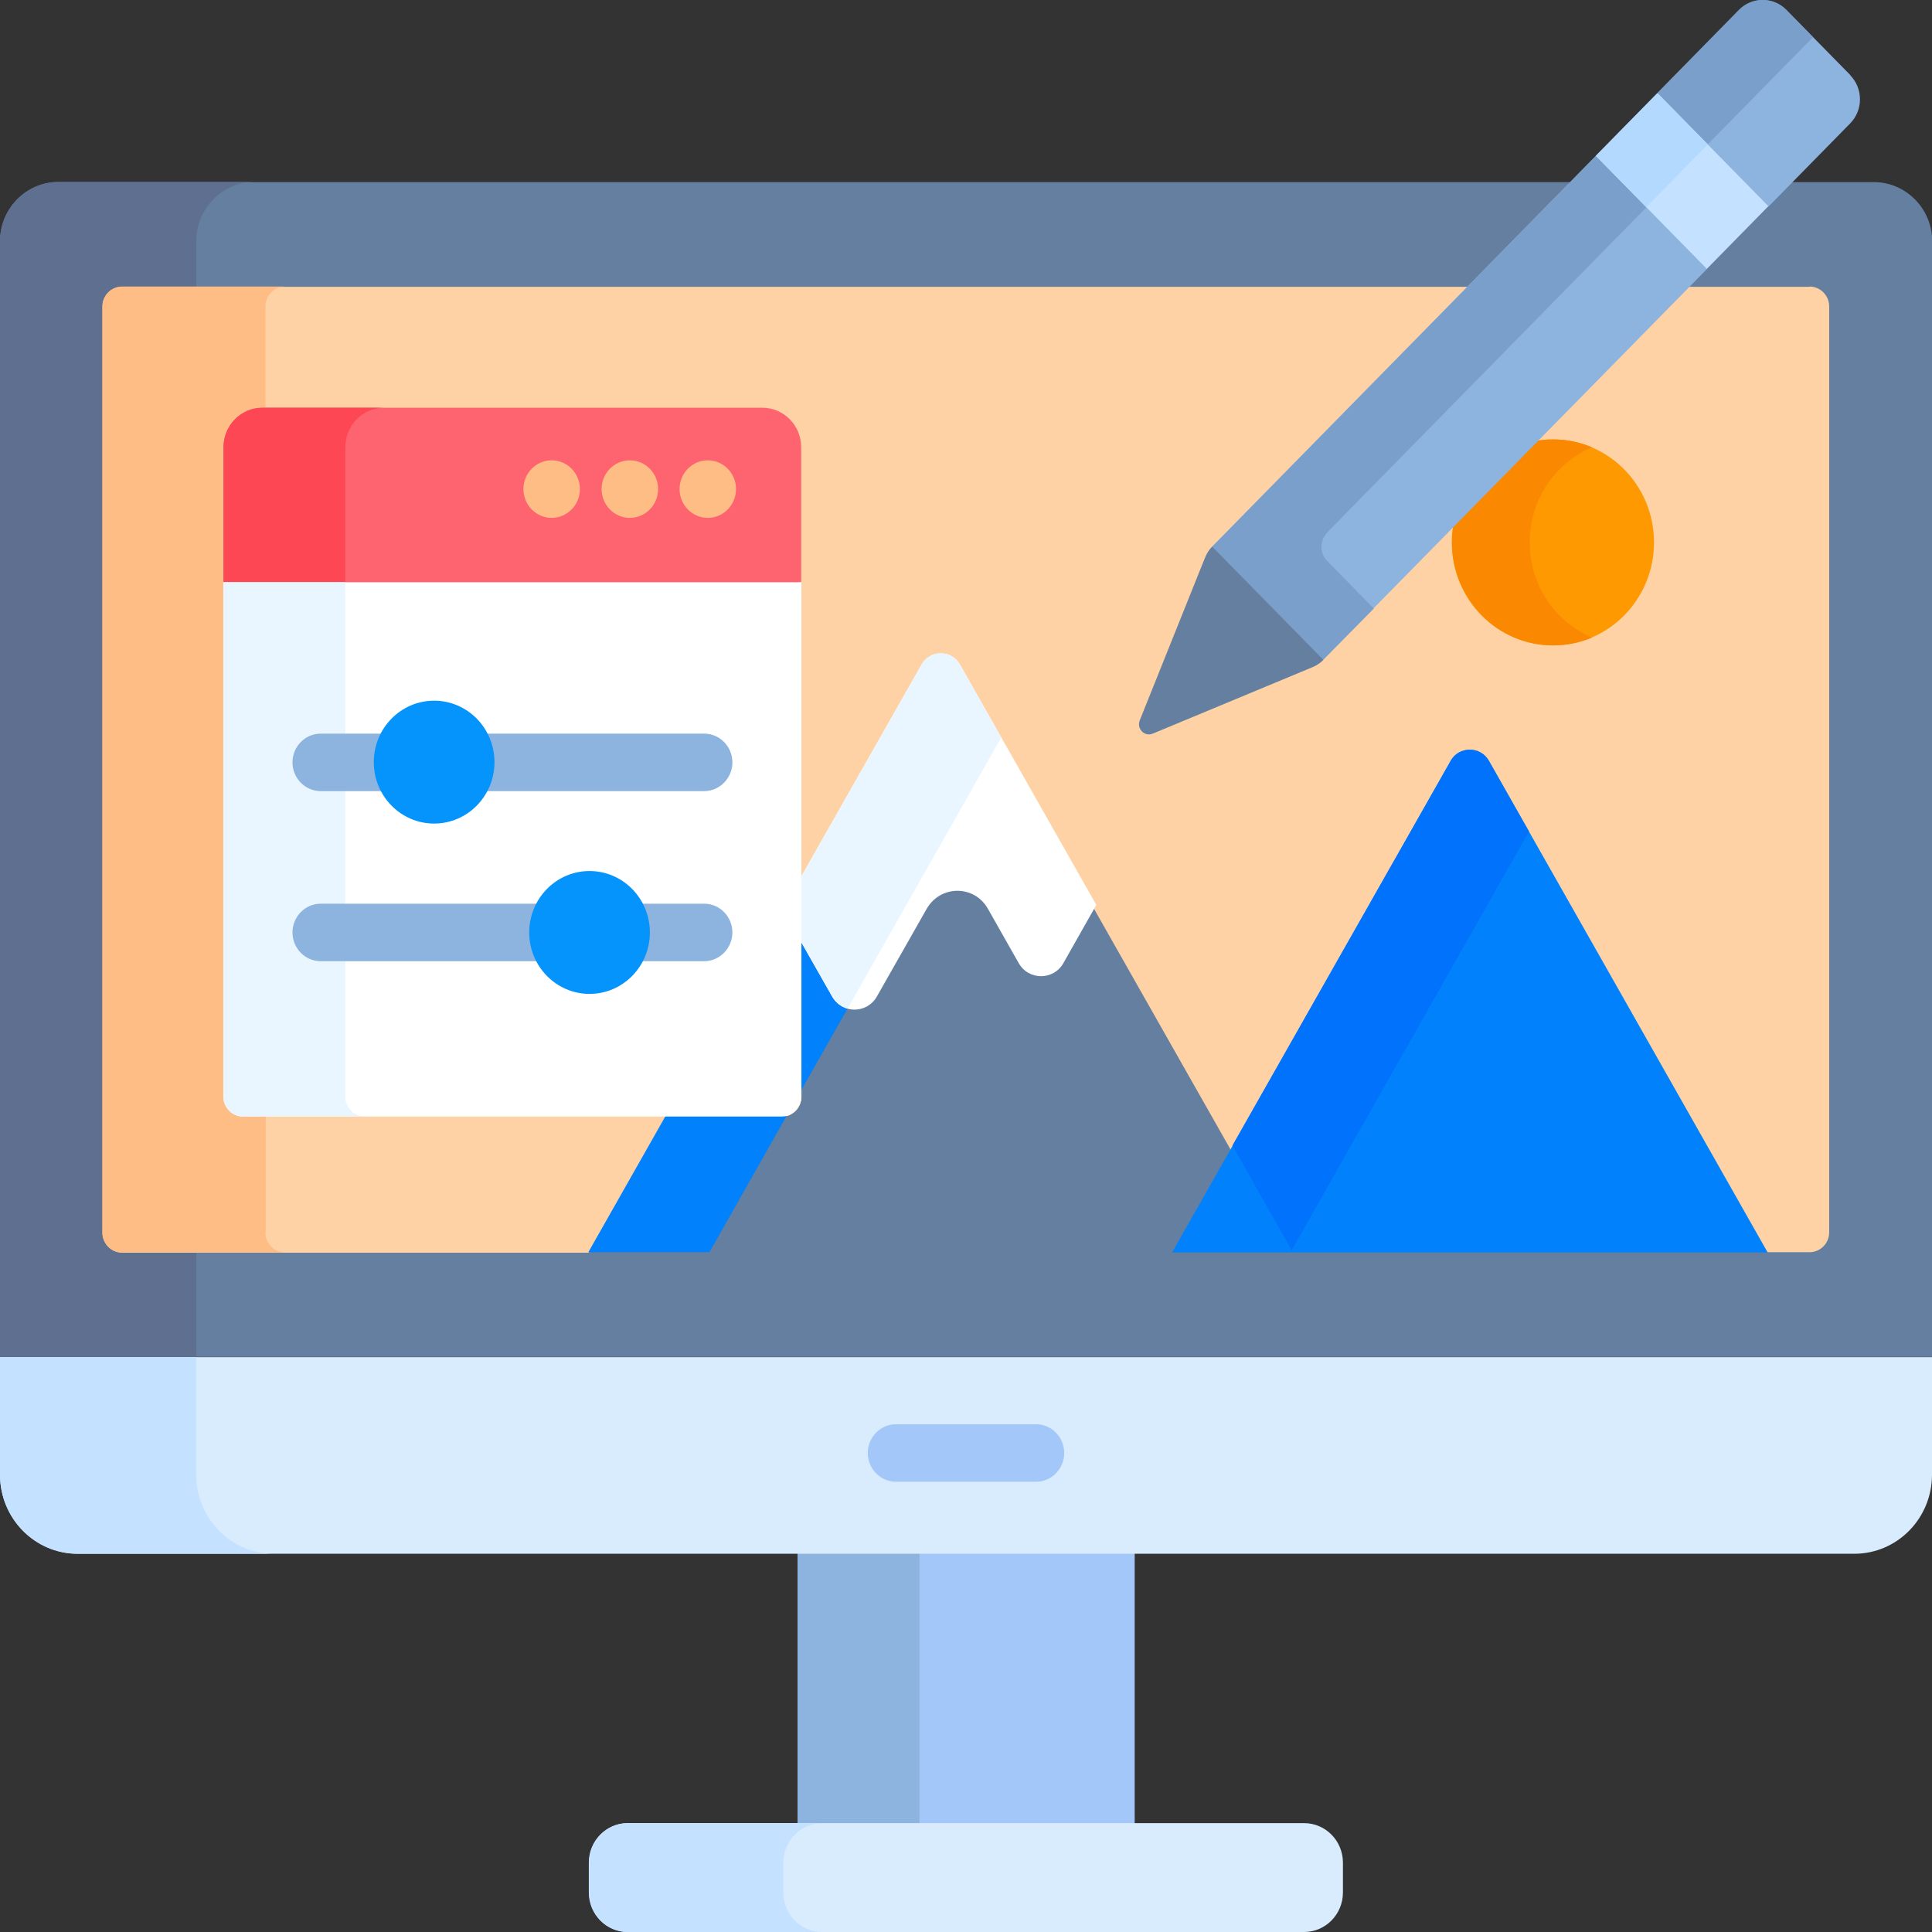 <svg width="80" height="80" viewBox="0 0 80 80" fill="none" xmlns="http://www.w3.org/2000/svg">
<rect x="0" y="0" width="80" height="80" fill="#333333" stroke="none"/>
<g clip-path="url(#clip0_104_5526)">
<path d="M33.025 64.175H46.985V75.654H33.025V64.175Z" fill="#A2C7F8"/>
<path d="M33.025 64.175H38.072V75.654H33.025V64.175Z" fill="#8DB3DF"/>
<path d="M53.999 80H25.991C25.101 80 24.382 79.267 24.382 78.362V77.13C24.382 76.224 25.101 75.492 25.991 75.492H53.999C54.889 75.492 55.608 76.224 55.608 77.13V78.362C55.608 79.267 54.889 80 53.999 80Z" fill="#D8ECFE"/>
<path d="M32.436 78.362V77.13C32.436 76.224 33.155 75.492 34.044 75.492H26C25.111 75.492 24.392 76.224 24.392 77.13V78.362C24.392 79.267 25.111 80 26 80H34.044C33.155 80 32.436 79.267 32.436 78.362Z" fill="#C4E2FF"/>
<path d="M0 61.061C0 62.872 1.439 64.338 3.218 64.338H76.782C78.561 64.338 80 62.872 80 61.061V56.196H0V61.061Z" fill="#D8ECFE"/>
<path d="M8.124 61.061V56.196H0V61.061C0 62.872 1.439 64.338 3.218 64.338H11.341C9.563 64.338 8.124 62.872 8.124 61.061Z" fill="#C4E2FF"/>
<path d="M42.898 61.356H37.102C36.453 61.356 35.933 60.817 35.933 60.165C35.933 59.514 36.453 58.975 37.102 58.975H42.898C43.547 58.975 44.067 59.514 44.067 60.165C44.067 60.817 43.547 61.356 42.898 61.356Z" fill="#A2C7F8"/>
<path d="M80 56.186H0V9.994C0 8.64 1.079 7.541 2.418 7.541H77.592C78.921 7.541 80.01 8.64 80.01 10.004V56.196L80 56.186Z" fill="#647FA0"/>
<path d="M5.056 51.851C4.617 51.851 4.247 51.484 4.247 51.027V12.691C4.247 12.243 4.607 11.866 5.056 11.866H8.124V9.994C8.124 8.64 9.203 7.531 10.542 7.531H2.418C1.089 7.531 0 8.63 0 9.994V56.186H8.124V51.851H5.056Z" fill="#5E6F90"/>
<path d="M74.934 11.876H5.056C4.617 11.876 4.247 12.243 4.247 12.701V51.047C4.247 51.495 4.607 51.871 5.056 51.871H24.362L24.631 51.708L27.729 46.243H32.376C32.815 46.243 33.185 45.877 33.185 45.419V36.616L38.291 27.6C38.431 27.355 38.671 27.213 38.951 27.213C39.231 27.213 39.47 27.355 39.61 27.6L50.982 47.648H51.042H51.102L60.205 31.579C60.345 31.334 60.585 31.192 60.864 31.192C61.144 31.192 61.384 31.334 61.524 31.579L72.925 51.688L73.195 51.851H74.934C75.374 51.851 75.743 51.485 75.743 51.027V12.691C75.743 12.243 75.383 11.866 74.934 11.866V11.876Z" fill="#FED2A4"/>
<path d="M64.302 26.724C66.614 26.724 68.489 24.815 68.489 22.46C68.489 20.105 66.614 18.196 64.302 18.196C61.989 18.196 60.115 20.105 60.115 22.46C60.115 24.815 61.989 26.724 64.302 26.724Z" fill="#FE9901"/>
<path d="M63.343 22.46C63.343 20.689 64.402 19.163 65.921 18.522C65.421 18.308 64.881 18.196 64.312 18.196C62.004 18.196 60.125 20.109 60.125 22.46C60.125 24.811 62.004 26.724 64.312 26.724C64.881 26.724 65.421 26.612 65.921 26.399C64.412 25.758 63.343 24.241 63.343 22.46Z" fill="#FB8801"/>
<path d="M11.002 51.037V46.233H10.053C9.613 46.233 9.243 45.867 9.243 45.409V18.522C9.243 17.616 9.963 16.883 10.852 16.883H10.992V12.691C10.992 12.243 11.351 11.866 11.801 11.866H5.046C4.607 11.866 4.237 12.232 4.237 12.691V51.037C4.237 51.485 4.597 51.861 5.046 51.861H11.801C11.361 51.861 10.992 51.495 10.992 51.037H11.002Z" fill="#FFBD86"/>
<path d="M60.075 31.507L48.534 51.861H73.195L61.654 31.507C61.304 30.887 60.415 30.887 60.065 31.507H60.075Z" fill="#0182FC"/>
<path d="M53.49 51.759L63.312 34.428L61.654 31.507C61.304 30.887 60.415 30.887 60.065 31.507L51.032 47.434L53.48 51.759H53.49Z" fill="#0172FB"/>
<path d="M33.025 45.409L35.094 41.766C34.834 41.694 34.604 41.521 34.454 41.257L33.025 38.743V45.409Z" fill="#0182FC"/>
<path d="M32.376 46.071H27.639L24.362 51.851H29.378L32.705 45.969C32.605 46.03 32.496 46.06 32.376 46.06V46.071Z" fill="#0182FC"/>
<path d="M66.44 6.574L66.091 6.442L50.192 22.633L50.212 22.847L54.589 27.304H54.799L70.697 11.123L70.407 10.604L66.45 6.574H66.44Z" fill="#8DB3DF"/>
<path d="M76.613 3.104L73.975 0.417C73.435 -0.132 72.556 -0.132 72.016 0.417L68.638 3.857L68.898 4.356L72.905 8.437L73.235 8.549L76.613 5.109C77.152 4.559 77.152 3.664 76.613 3.114V3.104Z" fill="#8DB3DF"/>
<path d="M39.75 27.518C39.401 26.897 38.511 26.897 38.161 27.518L33.025 36.565V38.743L34.454 41.257C34.864 41.99 35.903 41.99 36.313 41.257L38.371 37.634C38.941 36.637 40.35 36.637 40.909 37.634L42.178 39.873C42.588 40.605 43.627 40.605 44.037 39.873L45.396 37.471L39.75 27.518Z" fill="white"/>
<path d="M39.75 27.518C39.401 26.897 38.511 26.897 38.161 27.518L33.025 36.565V38.743L34.454 41.257C34.604 41.521 34.844 41.694 35.094 41.766L41.459 30.541L39.75 27.518Z" fill="#EAF6FF"/>
<path d="M31.576 16.883H10.862C9.973 16.883 9.253 17.616 9.253 18.522V24.099L9.633 24.262H32.765L33.175 24.099V18.522C33.175 17.616 32.456 16.883 31.566 16.883H31.576Z" fill="#FE646F"/>
<path d="M14.299 18.522C14.299 17.616 15.019 16.883 15.908 16.883H10.862C9.973 16.883 9.253 17.616 9.253 18.522V24.099L9.633 24.262H14.679L14.299 24.099V18.522Z" fill="#FD4755"/>
<path d="M32.376 46.233H10.062C9.623 46.233 9.253 45.867 9.253 45.409V24.109H33.185V45.409C33.185 45.857 32.825 46.233 32.376 46.233Z" fill="white"/>
<path d="M14.299 45.409V24.109H9.253V45.409C9.253 45.857 9.613 46.233 10.062 46.233H15.109C14.669 46.233 14.299 45.867 14.299 45.409Z" fill="#EAF6FF"/>
<path d="M29.158 39.802H13.28C12.631 39.802 12.111 39.262 12.111 38.611C12.111 37.96 12.631 37.42 13.28 37.42H29.158C29.808 37.42 30.327 37.96 30.327 38.611C30.327 39.262 29.798 39.802 29.158 39.802Z" fill="#8DB3DF"/>
<path d="M24.412 41.155C25.791 41.155 26.91 40.016 26.91 38.611C26.91 37.206 25.791 36.067 24.412 36.067C23.032 36.067 21.914 37.206 21.914 38.611C21.914 40.016 23.032 41.155 24.412 41.155Z" fill="#0593FC"/>
<path d="M29.158 32.759H13.28C12.631 32.759 12.111 32.22 12.111 31.569C12.111 30.917 12.631 30.378 13.28 30.378H29.158C29.808 30.378 30.327 30.917 30.327 31.569C30.327 32.22 29.798 32.759 29.158 32.759Z" fill="#8DB3DF"/>
<path d="M17.977 34.102C19.356 34.102 20.475 32.964 20.475 31.558C20.475 30.153 19.356 29.014 17.977 29.014C16.597 29.014 15.478 30.153 15.478 31.558C15.478 32.964 16.597 34.102 17.977 34.102Z" fill="#0593FC"/>
<path d="M29.308 21.443C29.954 21.443 30.477 20.91 30.477 20.252C30.477 19.594 29.954 19.061 29.308 19.061C28.662 19.061 28.139 19.594 28.139 20.252C28.139 20.91 28.662 21.443 29.308 21.443Z" fill="#FFBD86"/>
<path d="M26.08 21.443C26.726 21.443 27.25 20.91 27.25 20.252C27.25 19.594 26.726 19.061 26.08 19.061C25.435 19.061 24.911 19.594 24.911 20.252C24.911 20.91 25.435 21.443 26.08 21.443Z" fill="#FFBD86"/>
<path d="M22.843 21.443C23.488 21.443 24.012 20.91 24.012 20.252C24.012 19.594 23.488 19.061 22.843 19.061C22.197 19.061 21.674 19.594 21.674 20.252C21.674 20.91 22.197 21.443 22.843 21.443Z" fill="#FFBD86"/>
<path d="M75.084 1.547L73.965 0.407C73.425 -0.142 72.546 -0.142 72.006 0.407L68.629 3.847L70.717 5.974L75.074 1.537L75.084 1.547Z" fill="#799FCA"/>
<path d="M54.949 22.053L68.179 8.579L66.091 6.452L50.192 22.643L50.212 22.857L54.589 27.315H54.799L56.887 25.198L54.949 23.224C54.639 22.908 54.639 22.389 54.949 22.063V22.053Z" fill="#799FCA"/>
<path d="M50.192 22.633C50.062 22.765 49.963 22.928 49.893 23.101L47.195 29.828C47.055 30.174 47.395 30.52 47.734 30.378L54.339 27.63C54.509 27.559 54.669 27.457 54.799 27.325L50.202 22.643L50.192 22.633Z" fill="#647FA0"/>
<path d="M66.08 6.452L68.629 3.857L73.225 8.538L70.677 11.133L66.08 6.452Z" fill="#C4E2FF"/>
<path d="M66.08 6.452L68.629 3.857L70.717 5.984L68.169 8.579L66.08 6.452Z" fill="#B3DAFE"/>
</g>
<defs>
<clipPath id="clip0_104_5526">
<rect width="80" height="80" fill="white"/>
</clipPath>
</defs>
</svg>
